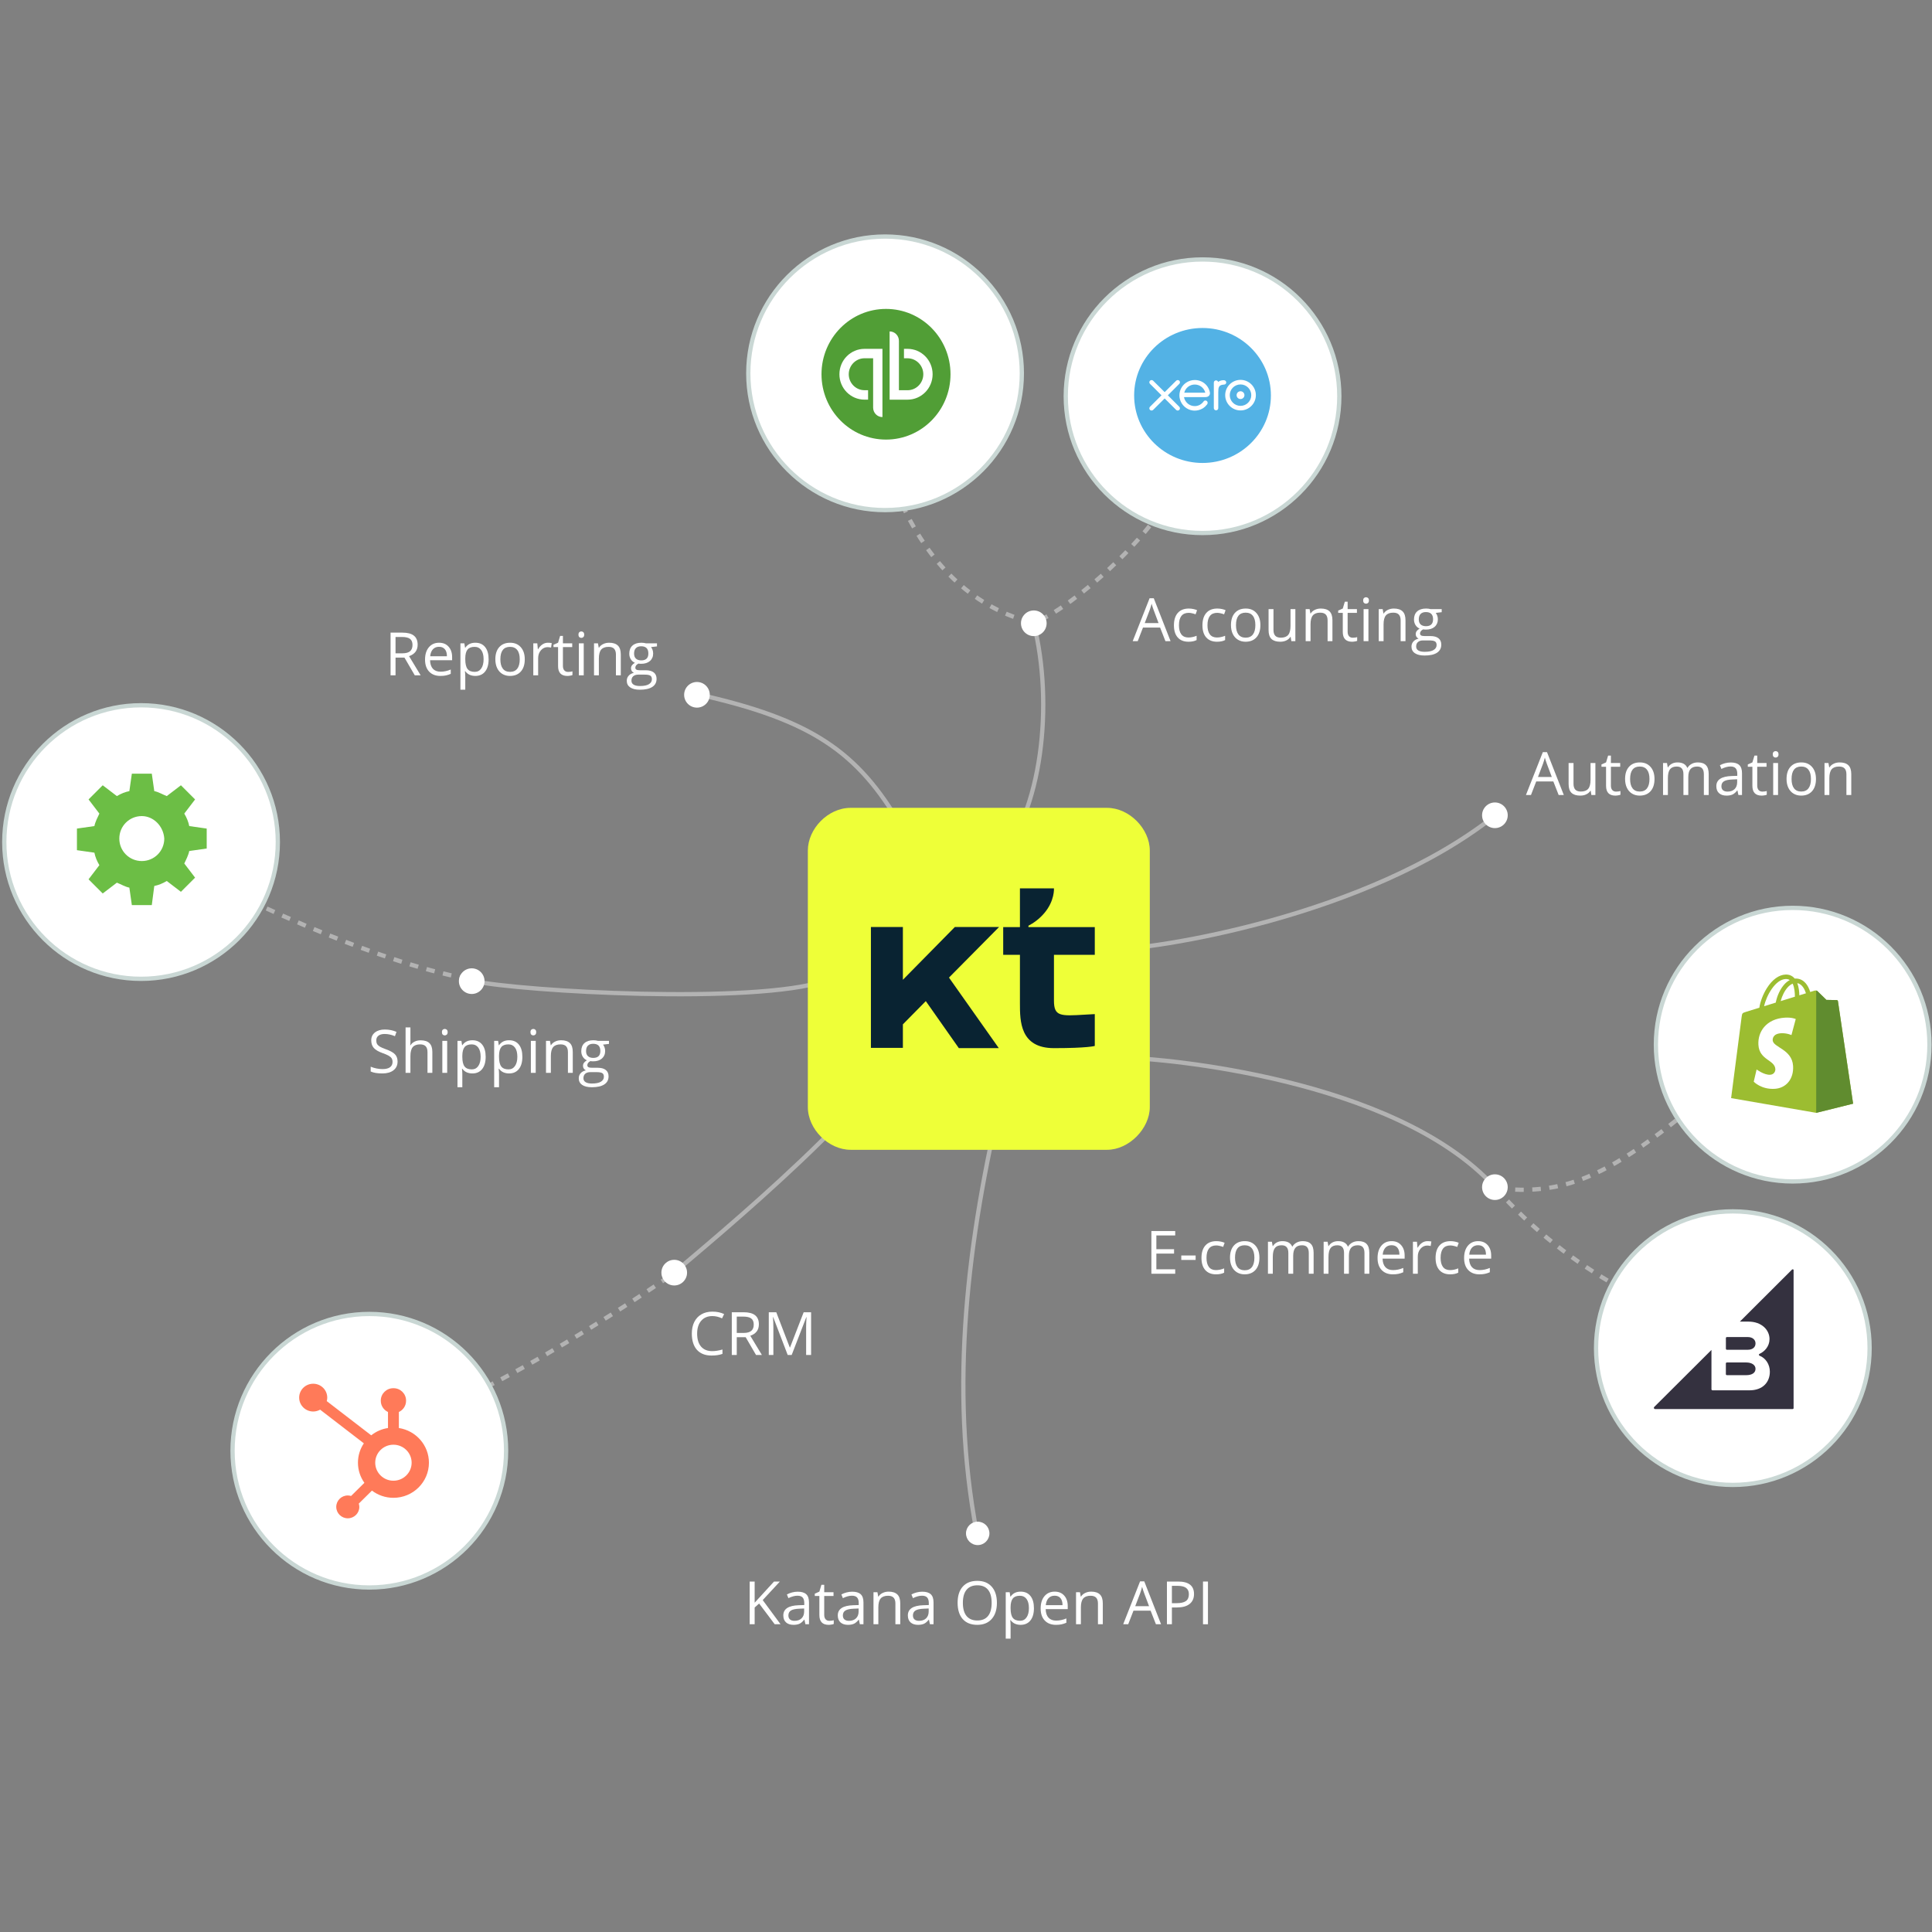 <?xml version="1.0" encoding="UTF-8"?> <svg xmlns="http://www.w3.org/2000/svg" width="1500" height="1500" viewBox="0 0 1500 1500" fill="none"><rect x="0" y="0" width="1500" height="1500" fill="#808080" stroke="none"/><path opacity="0.4" d="M758.296 1189.71C736.726 1076.88 751.497 960.73 778.046 849.558" stroke="white" stroke-width="3.319"></path><path d="M759.091 1199.6C764.111 1199.6 768.182 1195.53 768.182 1190.51C768.182 1185.49 764.111 1181.42 759.091 1181.42C754.07 1181.42 750 1185.49 750 1190.51C750 1195.53 754.07 1199.6 759.091 1199.6Z" fill="white"></path><path opacity="0.4" d="M699.427 641.027C666.003 583.868 630.669 558.767 540.89 538.881" stroke="white" stroke-width="3.319"></path><path d="M541.114 549.404C546.613 549.404 551.07 544.946 551.07 539.447C551.07 533.947 546.613 529.49 541.114 529.49C535.616 529.49 531.159 533.947 531.159 539.447C531.159 544.946 535.616 549.404 541.114 549.404Z" fill="white"></path><path opacity="0.4" d="M366.704 761.615C406.527 769.912 585.73 779.867 640.487 761.615" stroke="white" stroke-width="3.319"></path><path opacity="0.4" d="M363.385 759.956C290.376 746.681 182.522 696.903 107.854 655.42" stroke="white" stroke-width="3.319" stroke-dasharray="6.64 6.64"></path><path d="M366.247 771.721C371.745 771.721 376.203 767.263 376.203 761.764C376.203 756.265 371.745 751.807 366.247 751.807C360.749 751.807 356.291 756.265 356.291 761.764C356.291 767.263 360.749 771.721 366.247 771.721Z" fill="white"></path><path d="M109.513 759.956C168.163 759.956 215.708 712.411 215.708 653.761C215.708 595.111 168.163 547.566 109.513 547.566C50.864 547.566 3.319 595.111 3.319 653.761C3.319 712.411 50.864 759.956 109.513 759.956Z" fill="white" stroke="#C9D7D4" stroke-width="3.319"></path><path d="M117.854 702.717H102.368L100.438 689.162C97.207 688.532 93.975 686.562 90.745 685.301L79.751 693.694L68.758 682.7L77.151 671.707C75.22 668.476 73.92 665.245 73.289 662.014L59.735 660.083V643.298L73.289 641.367C73.92 638.136 75.89 634.274 77.151 631.674L68.758 620.68L79.751 609.687L90.745 618.08C93.975 616.149 97.207 614.849 100.438 614.218L102.368 600.664H117.854L119.784 614.218C123.015 614.849 126.246 616.819 129.477 618.08L140.471 609.687L151.464 620.68L143.071 631.674C145.002 634.905 146.302 638.136 146.933 641.367L160.487 643.298V658.783L146.933 660.714C146.302 663.945 144.332 667.806 143.071 670.407L151.464 681.4L140.471 692.393L129.477 684.001C126.246 685.931 123.015 687.232 119.784 687.862L117.854 702.717ZM110.091 633.605C100.398 633.605 92.636 641.367 92.636 651.06C92.636 660.753 100.398 668.515 110.091 668.515C119.784 668.515 127.547 660.753 127.547 651.06C126.916 641.367 119.154 633.605 110.091 633.605Z" fill="#6CBE45"></path><path opacity="0.4" d="M706.221 795.141C699.405 842.885 548.205 966.811 524.336 987.279" stroke="white" stroke-width="3.319"></path><path opacity="0.4" d="M303.65 1106.75C379.978 1088.5 522.677 988.94 522.677 988.94" stroke="white" stroke-width="3.319" stroke-dasharray="6.64 6.64"></path><path d="M523.471 998.033C528.97 998.033 533.427 993.575 533.427 988.076C533.427 982.577 528.97 978.119 523.471 978.119C517.973 978.119 513.516 982.577 513.516 988.076C513.516 993.575 517.973 998.033 523.471 998.033Z" fill="white"></path><path d="M286.74 1232.53C345.39 1232.53 392.935 1184.99 392.935 1126.34C392.935 1067.69 345.39 1020.15 286.74 1020.15C228.09 1020.15 180.545 1067.69 180.545 1126.34C180.545 1184.99 228.09 1232.53 286.74 1232.53Z" fill="white" stroke="#C9D7D4" stroke-width="3.319"></path><path fill-rule="evenodd" clip-rule="evenodd" d="M305.457 1149.62C297.66 1149.62 291.323 1143.36 291.323 1135.65C291.323 1127.92 297.642 1121.67 305.457 1121.67C313.255 1121.67 319.592 1127.94 319.592 1135.65C319.574 1143.36 313.255 1149.62 305.457 1149.62ZM309.682 1108.71V1096.27C312.956 1094.74 315.262 1091.45 315.262 1087.64V1087.36C315.262 1082.1 310.914 1077.8 305.598 1077.8H305.316C300.001 1077.8 295.653 1082.12 295.653 1087.36V1087.64C295.653 1091.46 297.959 1094.74 301.233 1096.27V1108.71C296.34 1109.45 291.886 1111.46 288.207 1114.38L253.69 1087.82C253.919 1086.96 254.078 1086.06 254.078 1085.13C254.078 1079.18 249.202 1074.33 243.182 1074.32C237.162 1074.32 232.269 1079.14 232.269 1085.09C232.269 1091.04 237.127 1095.88 243.164 1095.9C245.118 1095.9 246.949 1095.35 248.533 1094.46L282.487 1120.6C279.6 1124.91 277.91 1130.07 277.91 1135.63C277.91 1141.46 279.776 1146.84 282.909 1151.26L272.577 1161.47C271.767 1161.23 270.922 1161.07 270.025 1161.07C265.079 1161.07 261.065 1165.03 261.065 1169.94C261.065 1174.83 265.079 1178.81 270.025 1178.81C274.971 1178.81 278.984 1174.85 278.984 1169.94C278.984 1169.06 278.808 1168.21 278.562 1167.4L288.771 1157.3C293.4 1160.8 299.173 1162.9 305.457 1162.9C320.683 1162.9 333.022 1150.68 333.022 1135.61C333.004 1122.01 322.883 1110.74 309.682 1108.71Z" fill="#FF7A59"></path><path opacity="0.4" d="M1163.16 922.566C1227.09 930.039 1264.38 902.655 1353.98 826.327" stroke="white" stroke-width="3.319" stroke-dasharray="6.64 6.64"></path><path opacity="0.4" d="M1161.5 922.566C1216.26 985.62 1299.23 1028.76 1347.35 1028.76" stroke="white" stroke-width="3.319" stroke-dasharray="6.64 6.64"></path><path opacity="0.4" d="M1159.85 920.907C1081.86 836.283 899.802 821.918 876.103 821.349" stroke="white" stroke-width="3.319"></path><path d="M1160.64 931.66C1166.13 931.66 1170.59 927.202 1170.59 921.703C1170.59 916.204 1166.13 911.746 1160.64 911.746C1155.14 911.746 1150.68 916.204 1150.68 921.703C1150.68 927.202 1155.14 931.66 1160.64 931.66Z" fill="white"></path><path d="M1345.37 1152.89C1404.02 1152.89 1451.56 1105.34 1451.56 1046.69C1451.56 988.044 1404.02 940.499 1345.37 940.499C1286.72 940.499 1239.17 988.044 1239.17 1046.69C1239.17 1105.34 1286.72 1152.89 1345.37 1152.89Z" fill="white" stroke="#C9D7D4" stroke-width="3.319"></path><path d="M1340.77 1047.95L1356.98 1047.95C1360.65 1047.95 1362.98 1046.06 1362.98 1043.02C1362.98 1040.15 1360.65 1038.09 1356.98 1038.09L1340.77 1038.09C1340.34 1038.09 1339.98 1038.43 1339.98 1038.78V1047.26C1340.04 1047.66 1340.34 1047.95 1340.77 1047.95Z" fill="#34313F"></path><path d="M1340.84 1067.68H1355.69C1360.25 1067.68 1362.98 1065.89 1362.98 1062.74C1362.98 1060.01 1360.39 1057.81 1355.69 1057.81H1340.84C1340.37 1057.81 1339.96 1058.13 1339.96 1058.44V1066.99C1340.03 1067.41 1340.37 1067.68 1340.84 1067.68Z" fill="#34313F"></path><path d="M1391.3 985.717L1350.83 1026.09H1357.44C1367.76 1026.09 1373.85 1032.58 1373.85 1039.65C1373.85 1045.24 1370.09 1049.33 1366.07 1051.14C1365.42 1051.4 1365.42 1052.31 1366.14 1052.57C1370.81 1054.39 1374.11 1059.26 1374.11 1064.97C1374.11 1073.02 1368.73 1079.44 1358.29 1079.44H1329.61C1329.16 1079.44 1328.77 1079.05 1328.77 1078.66V1048.09L1284.34 1092.36C1283.75 1092.94 1284.14 1093.98 1284.99 1093.98H1391.82C1392.21 1093.98 1392.54 1093.66 1392.54 1093.27V986.301C1392.73 985.587 1391.82 985.198 1391.3 985.717Z" fill="#34313F"></path><path d="M1391.83 917.269C1450.48 917.269 1498.02 869.724 1498.02 811.075C1498.02 752.425 1450.48 704.88 1391.83 704.88C1333.18 704.88 1285.63 752.425 1285.63 811.075C1285.63 869.724 1333.18 917.269 1391.83 917.269Z" fill="white" stroke="#C9D7D4" stroke-width="3.319"></path><path d="M1386.45 760.113C1387.67 760.093 1388.7 760.346 1389.57 760.927C1388.18 761.664 1386.8 762.711 1385.54 764.069C1382.24 767.617 1379.7 773.124 1378.69 778.418C1375.55 779.388 1372.47 780.357 1369.64 781.23C1371.42 772.892 1378.42 760.345 1386.45 760.113ZM1393.55 773.842C1390.08 774.908 1386.29 776.091 1382.51 777.255C1383.58 773.163 1385.6 769.11 1388.08 766.434C1389.01 765.445 1390.29 764.34 1391.82 763.7C1393.26 766.725 1393.57 770.972 1393.55 773.842ZM1402.14 771.185C1400.62 771.651 1398.88 772.194 1397 772.775C1396.96 770.138 1396.65 766.473 1395.41 763.312C1399.36 764.049 1401.3 768.529 1402.14 771.185ZM1426.99 777.332C1426.92 776.789 1426.45 776.498 1426.06 776.46C1425.67 776.421 1418.03 776.305 1418.03 776.305C1418.03 776.305 1411.64 770.099 1411.02 769.459C1410.38 768.819 1409.15 769.013 1408.67 769.169C1408.67 769.169 1407.47 769.537 1405.45 770.157C1405.12 769.072 1404.62 767.734 1403.92 766.376C1401.65 762.033 1398.32 759.744 1394.28 759.725C1394.28 759.725 1394.28 759.725 1394.26 759.725C1393.99 759.725 1393.7 759.744 1393.43 759.783C1393.31 759.647 1393.2 759.492 1393.06 759.357C1391.32 757.476 1389.05 756.564 1386.37 756.642C1381.18 756.797 1376 760.539 1371.79 767.21C1368.83 771.903 1366.6 777.798 1365.96 782.374C1359.98 784.216 1355.81 785.515 1355.72 785.554C1352.71 786.504 1352.62 786.601 1352.21 789.432C1351.92 791.585 1344.03 852.57 1344.03 852.57L1410.12 864.011L1438.76 856.895C1438.74 856.895 1427.07 777.875 1426.99 777.332Z" fill="#9CBD31"></path><path d="M1426.04 776.461C1425.65 776.422 1418.01 776.306 1418.01 776.306C1418.01 776.306 1411.61 770.101 1410.99 769.461C1410.76 769.228 1410.43 769.112 1410.1 769.053V864.012L1438.74 856.896C1438.74 856.896 1427.05 777.857 1426.97 777.314C1426.89 776.771 1426.45 776.48 1426.04 776.461Z" fill="#608C2F"></path><path d="M1394.21 791.178L1390.88 803.627C1390.88 803.627 1387.18 801.94 1382.77 802.212C1376.32 802.619 1376.26 806.691 1376.32 807.719C1376.67 813.284 1391.31 814.506 1392.14 827.537C1392.78 837.795 1386.69 844.814 1377.93 845.357C1367.4 846.017 1361.6 839.811 1361.6 839.811L1363.83 830.329C1363.83 830.329 1369.67 834.731 1374.34 834.44C1377.38 834.246 1378.49 831.764 1378.37 830.019C1377.91 822.766 1365.98 823.193 1365.23 811.248C1364.59 801.203 1371.18 791.023 1385.74 790.112C1391.34 789.762 1394.21 791.178 1394.21 791.178Z" fill="white"></path><path opacity="0.4" d="M857.303 737.553C897.677 737.553 1061.95 711.004 1159.85 633.85" stroke="white" stroke-width="3.319"></path><path d="M1160.64 642.943C1166.14 642.943 1170.6 638.485 1170.6 632.986C1170.6 627.487 1166.14 623.029 1160.64 623.029C1155.14 623.029 1150.68 627.487 1150.68 632.986C1150.68 638.485 1155.14 642.943 1160.64 642.943Z" fill="white"></path><path opacity="0.4" d="M773.227 670.545C809.545 630.573 818.031 545.907 802.679 484.427" stroke="white" stroke-width="3.319"></path><path opacity="0.4" d="M799.779 482.854C703.503 458.261 677.114 334.791 685.291 320.243M807.152 480.898C817.38 480.898 930.863 399.889 930.863 320.243" stroke="white" stroke-width="3.319" stroke-dasharray="6.64 6.64"></path><path d="M802.641 493.869C808.139 493.869 812.597 489.411 812.597 483.912C812.597 478.413 808.139 473.955 802.641 473.955C797.142 473.955 792.685 478.413 792.685 483.912C792.685 489.411 797.142 493.869 802.641 493.869Z" fill="white"></path><path d="M933.643 413.828C992.293 413.828 1039.84 366.283 1039.84 307.633C1039.84 248.984 992.293 201.439 933.643 201.439C874.994 201.439 827.449 248.984 827.449 307.633C827.449 366.283 874.994 413.828 933.643 413.828Z" fill="white" stroke="#C9D7D4" stroke-width="3.319"></path><path d="M933.635 254.65C904.299 254.65 880.547 278.113 880.547 307.045C880.547 335.977 904.318 359.44 933.635 359.44C962.951 359.44 986.723 335.977 986.723 307.045C986.742 278.113 962.951 254.65 933.635 254.65Z" fill="#53B2E5"></path><path d="M919.458 304.871C920.408 301.148 923.762 298.549 927.621 298.549C931.499 298.549 934.834 301.148 935.803 304.871H919.458ZM938.77 307.12C939.313 306.441 939.526 305.569 939.351 304.638C938.634 301.283 936.811 298.588 934.058 296.862C932.177 295.66 929.967 295.039 927.679 295.039C925.158 295.039 922.754 295.796 920.738 297.231C917.577 299.461 915.696 303.106 915.696 306.984C915.696 307.954 915.813 308.923 916.065 309.854C917.267 314.566 921.339 318.154 926.205 318.735C926.671 318.794 927.136 318.813 927.601 318.813C928.571 318.813 929.521 318.677 930.49 318.445C931.751 318.134 932.953 317.63 934.077 316.932C935.124 316.253 936.094 315.342 937.121 314.062L937.18 313.985C937.529 313.558 937.684 313.015 937.606 312.491C937.548 312.026 937.315 311.619 936.966 311.347C936.637 311.095 936.23 310.94 935.842 310.94C935.473 310.94 934.911 311.076 934.407 311.735L934.368 311.793C934.213 312.007 934.039 312.239 933.845 312.472C933.166 313.228 932.39 313.849 931.537 314.314C930.316 314.954 928.997 315.303 927.621 315.303C923.297 315.264 920.66 312.395 919.633 309.738C919.477 309.253 919.342 308.827 919.283 308.419C919.283 308.381 919.283 308.342 919.283 308.303H935.997C937.199 308.284 938.188 307.876 938.77 307.12Z" fill="white"></path><path d="M963.137 303.766C961.45 303.766 960.093 305.123 960.093 306.791C960.093 308.459 961.45 309.816 963.137 309.816C964.824 309.816 966.181 308.459 966.181 306.791C966.181 305.123 964.804 303.766 963.137 303.766Z" fill="white"></path><path d="M952.049 296.94C952.049 295.99 951.274 295.214 950.323 295.214L949.839 295.195C948.346 295.195 946.95 295.641 945.767 296.513C945.534 295.815 944.875 295.33 944.138 295.33C943.169 295.33 942.432 296.087 942.413 297.037V316.874C942.432 317.824 943.188 318.58 944.138 318.58C945.088 318.58 945.864 317.805 945.864 316.874V304.677C945.864 300.721 946.213 299.073 949.645 298.646C949.936 298.607 950.246 298.607 950.304 298.607C951.312 298.569 952.049 297.871 952.049 296.94Z" fill="white"></path><path d="M906.707 306.91L915.626 298.009C915.955 297.699 916.13 297.253 916.13 296.807C916.13 295.857 915.354 295.081 914.385 295.081C913.919 295.081 913.493 295.255 913.163 295.585L904.244 304.447L895.286 295.566C894.957 295.255 894.53 295.081 894.065 295.081C893.115 295.081 892.339 295.857 892.339 296.807C892.339 297.272 892.514 297.699 892.863 298.028L901.782 306.91L892.863 315.791C892.514 316.12 892.339 316.547 892.339 317.032C892.339 317.982 893.115 318.738 894.065 318.738C894.511 318.738 894.937 318.564 895.286 318.254L904.225 309.353L913.124 318.215C913.473 318.564 913.919 318.758 914.365 318.758C915.315 318.758 916.11 317.982 916.11 317.032C916.11 316.566 915.936 316.14 915.606 315.83L906.707 306.91Z" fill="white"></path><path d="M963.143 315.112C958.528 315.112 954.786 311.389 954.786 306.793C954.786 302.198 958.528 298.474 963.143 298.474C967.738 298.474 971.48 302.217 971.48 306.793C971.48 311.37 967.738 315.112 963.143 315.112ZM963.143 294.926C956.57 294.926 951.238 300.258 951.238 306.793C951.238 313.328 956.589 318.661 963.143 318.661C969.716 318.661 975.048 313.348 975.048 306.793C975.048 300.239 969.716 294.926 963.143 294.926Z" fill="white"></path><path d="M687.161 396.031C745.81 396.031 793.355 348.486 793.355 289.837C793.355 231.187 745.81 183.642 687.161 183.642C628.511 183.642 580.966 231.187 580.966 289.837C580.966 348.486 628.511 396.031 687.161 396.031Z" fill="white" stroke="#C9D7D4" stroke-width="3.319"></path><path d="M687.891 341.293C715.56 341.293 737.974 318.586 737.974 290.566C737.974 262.545 715.56 239.838 687.891 239.838C660.223 239.838 637.809 262.545 637.809 290.566C637.809 318.586 660.223 341.293 687.891 341.293Z" fill="#519E36"></path><path fill-rule="evenodd" clip-rule="evenodd" d="M651.72 290.566C651.72 301.464 660.445 310.287 671.206 310.287H673.979V302.957H671.206C664.459 302.957 658.972 297.392 658.972 290.566C658.972 283.74 664.459 278.156 671.206 278.156H677.896V316.492C677.896 320.545 681.134 323.822 685.128 323.822V270.845H671.206C660.445 270.845 651.72 279.668 651.72 290.566ZM704.614 270.845H701.841V278.175H704.614C711.361 278.175 716.849 283.74 716.849 290.566C716.849 297.411 711.361 302.977 704.614 302.977H697.925V264.64C697.925 260.587 694.687 257.31 690.693 257.31V310.306H704.614C715.356 310.306 724.081 301.464 724.081 290.566C724.081 279.668 715.356 270.845 704.614 270.845Z" fill="white"></path><g clip-path="url(#clip0_942_1059)"><path d="M660.398 627.212C677.91 627.212 842.146 627.212 859.513 627.212C876.88 627.212 892.7 643.566 892.7 660.398C892.7 677.23 892.7 842.9 892.7 859.513C892.7 876.126 876.604 892.701 859.513 892.701C793.157 892.701 677.416 892.701 660.398 892.701C643.38 892.701 627.212 876.759 627.212 859.513C627.212 842.268 627.212 726.625 627.212 660.398C627.212 643.417 642.886 627.212 660.398 627.212Z" fill="#EEFF38"></path><path d="M798.476 718.723V719.789H849.993V741.313H818.29V776.902C818.29 789.199 823.32 788.901 842.158 787.785C844.543 787.643 847.148 787.489 849.993 787.346V812.065C849.993 812.065 844.709 813.771 818.29 813.771C791.871 813.771 791.871 792.672 791.871 779.034V741.313H778.882V719.789H791.871V689.74H818.29C818.29 689.74 818.951 699.33 810.804 708.92C806.842 713.609 802.219 716.805 798.476 718.723Z" fill="#092332"></path><path d="M741.336 719.726H775.674L736.785 759L775.467 813.771H744.439L718.789 777.257L700.999 795.301V813.559H676.177V719.726H700.999V760.698L741.336 719.726Z" fill="#092332"></path></g><path d="M904.833 497.788L900.704 487.239H887.41L883.327 497.788H879.425L892.537 464.485H895.781L908.825 497.788H904.833ZM899.502 483.768L895.645 473.491C895.146 472.191 894.632 470.595 894.102 468.705C893.77 470.157 893.293 471.752 892.673 473.491L888.771 483.768H899.502Z" fill="white"></path><path d="M922.754 498.241C919.155 498.241 916.365 497.137 914.383 494.929C912.417 492.706 911.434 489.568 911.434 485.515C911.434 481.356 912.432 478.142 914.429 475.873C916.44 473.605 919.299 472.471 923.004 472.471C924.199 472.471 925.393 472.599 926.588 472.856C927.783 473.113 928.721 473.416 929.401 473.764L928.244 476.962C927.412 476.63 926.505 476.357 925.522 476.146C924.539 475.919 923.669 475.805 922.913 475.805C917.862 475.805 915.336 479.027 915.336 485.469C915.336 488.524 915.949 490.869 917.174 492.502C918.414 494.135 920.244 494.952 922.664 494.952C924.736 494.952 926.86 494.506 929.038 493.614V496.948C927.375 497.81 925.28 498.241 922.754 498.241Z" fill="white"></path><path d="M944.896 498.241C941.296 498.241 938.506 497.137 936.525 494.929C934.558 492.706 933.575 489.568 933.575 485.515C933.575 481.356 934.574 478.142 936.57 475.873C938.581 473.605 941.44 472.471 945.145 472.471C946.34 472.471 947.535 472.599 948.729 472.856C949.924 473.113 950.862 473.416 951.542 473.764L950.385 476.962C949.554 476.63 948.646 476.357 947.663 476.146C946.68 475.919 945.811 475.805 945.054 475.805C940.003 475.805 937.477 479.027 937.477 485.469C937.477 488.524 938.09 490.869 939.315 492.502C940.555 494.135 942.385 494.952 944.805 494.952C946.877 494.952 949.002 494.506 951.179 493.614V496.948C949.516 497.81 947.421 498.241 944.896 498.241Z" fill="white"></path><path d="M978.561 485.333C978.561 489.386 977.54 492.555 975.498 494.839C973.457 497.107 970.636 498.241 967.037 498.241C964.814 498.241 962.84 497.72 961.116 496.676C959.392 495.633 958.061 494.135 957.123 492.184C956.185 490.233 955.717 487.95 955.717 485.333C955.717 481.28 956.73 478.127 958.756 475.873C960.783 473.605 963.596 472.471 967.196 472.471C970.674 472.471 973.434 473.627 975.476 475.941C977.533 478.255 978.561 481.386 978.561 485.333ZM959.619 485.333C959.619 488.509 960.254 490.929 961.524 492.593C962.795 494.256 964.662 495.088 967.127 495.088C969.593 495.088 971.46 494.264 972.731 492.615C974.016 490.952 974.659 488.524 974.659 485.333C974.659 482.172 974.016 479.775 972.731 478.142C971.46 476.493 969.578 475.669 967.082 475.669C964.617 475.669 962.757 476.478 961.501 478.097C960.246 479.715 959.619 482.127 959.619 485.333Z" fill="white"></path><path d="M988.724 472.924V489.054C988.724 491.08 989.185 492.593 990.108 493.591C991.031 494.589 992.475 495.088 994.441 495.088C997.042 495.088 998.94 494.377 1000.14 492.956C1001.34 491.534 1001.95 489.213 1001.95 485.991V472.924H1005.72V497.788H1002.61L1002.06 494.453H1001.86C1001.09 495.678 1000.01 496.616 998.638 497.266C997.277 497.916 995.719 498.241 993.965 498.241C990.94 498.241 988.671 497.523 987.159 496.086C985.662 494.649 984.913 492.351 984.913 489.19V472.924H988.724Z" fill="white"></path><path d="M1030.74 497.788V481.704C1030.74 479.677 1030.28 478.165 1029.35 477.166C1028.43 476.168 1026.99 475.669 1025.02 475.669C1022.42 475.669 1020.51 476.372 1019.3 477.779C1018.09 479.185 1017.49 481.507 1017.49 484.743V497.788H1013.72V472.924H1016.79L1017.4 476.327H1017.58C1018.35 475.102 1019.43 474.157 1020.82 473.491C1022.22 472.811 1023.77 472.471 1025.47 472.471C1028.47 472.471 1030.72 473.196 1032.24 474.648C1033.75 476.085 1034.5 478.391 1034.5 481.567V497.788H1030.74Z" fill="white"></path><path d="M1050.29 495.133C1050.96 495.133 1051.6 495.088 1052.22 494.997C1052.84 494.891 1053.33 494.786 1053.7 494.68V497.561C1053.29 497.757 1052.68 497.916 1051.88 498.037C1051.09 498.173 1050.38 498.241 1049.75 498.241C1044.94 498.241 1042.53 495.708 1042.53 490.642V475.851H1038.97V474.036L1042.53 472.471L1044.12 467.162H1046.3V472.924H1053.51V475.851H1046.3V490.483C1046.3 491.98 1046.66 493.13 1047.37 493.931C1048.08 494.733 1049.05 495.133 1050.29 495.133Z" fill="white"></path><path d="M1062.45 497.788H1058.69V472.924H1062.45V497.788ZM1058.37 466.187C1058.37 465.325 1058.58 464.697 1059 464.304C1059.43 463.895 1059.96 463.691 1060.59 463.691C1061.2 463.691 1061.72 463.895 1062.16 464.304C1062.6 464.712 1062.82 465.34 1062.82 466.187C1062.82 467.034 1062.6 467.669 1062.16 468.092C1061.72 468.501 1061.2 468.705 1060.59 468.705C1059.96 468.705 1059.43 468.501 1059 468.092C1058.58 467.669 1058.37 467.034 1058.37 466.187Z" fill="white"></path><path d="M1087.45 497.788V481.704C1087.45 479.677 1086.99 478.165 1086.07 477.166C1085.15 476.168 1083.7 475.669 1081.74 475.669C1079.13 475.669 1077.23 476.372 1076.02 477.779C1074.81 479.185 1074.2 481.507 1074.2 484.743V497.788H1070.44V472.924H1073.5L1074.11 476.327H1074.29C1075.07 475.102 1076.15 474.157 1077.54 473.491C1078.93 472.811 1080.48 472.471 1082.19 472.471C1085.18 472.471 1087.44 473.196 1088.95 474.648C1090.46 476.085 1091.22 478.391 1091.22 481.567V497.788H1087.45Z" fill="white"></path><path d="M1119.33 472.924V475.306L1114.72 475.851C1115.14 476.38 1115.52 477.076 1115.85 477.938C1116.19 478.785 1116.35 479.745 1116.35 480.819C1116.35 483.254 1115.52 485.197 1113.86 486.649C1112.19 488.101 1109.91 488.827 1107.01 488.827C1106.27 488.827 1105.57 488.766 1104.92 488.645C1103.32 489.492 1102.52 490.559 1102.52 491.844C1102.52 492.525 1102.8 493.031 1103.35 493.364C1103.91 493.682 1104.87 493.84 1106.24 493.84H1110.64C1113.33 493.84 1115.39 494.408 1116.83 495.542C1118.28 496.676 1119.01 498.325 1119.01 500.487C1119.01 503.24 1117.9 505.334 1115.7 506.771C1113.49 508.223 1110.27 508.949 1106.03 508.949C1102.78 508.949 1100.27 508.344 1098.5 507.134C1096.75 505.924 1095.87 504.215 1095.87 502.007C1095.87 500.495 1096.35 499.187 1097.32 498.083C1098.29 496.979 1099.65 496.23 1101.4 495.837C1100.77 495.549 1100.23 495.103 1099.79 494.498C1099.37 493.893 1099.16 493.19 1099.16 492.388C1099.16 491.481 1099.4 490.687 1099.88 490.006C1100.37 489.326 1101.13 488.668 1102.18 488.033C1100.89 487.504 1099.84 486.604 1099.02 485.333C1098.22 484.063 1097.82 482.611 1097.82 480.978C1097.82 478.255 1098.64 476.161 1100.27 474.694C1101.9 473.212 1104.22 472.471 1107.21 472.471C1108.51 472.471 1109.68 472.622 1110.73 472.924H1119.33ZM1099.5 501.962C1099.5 503.308 1100.07 504.329 1101.2 505.024C1102.33 505.72 1103.96 506.068 1106.08 506.068C1109.24 506.068 1111.57 505.592 1113.09 504.639C1114.61 503.701 1115.38 502.423 1115.38 500.805C1115.38 499.459 1114.96 498.521 1114.13 497.992C1113.3 497.478 1111.73 497.221 1109.43 497.221H1104.92C1103.21 497.221 1101.88 497.629 1100.93 498.446C1099.97 499.262 1099.5 500.434 1099.5 501.962ZM1101.54 480.887C1101.54 482.626 1102.03 483.942 1103.01 484.834C1104 485.726 1105.37 486.173 1107.12 486.173C1110.8 486.173 1112.63 484.388 1112.63 480.819C1112.63 477.083 1110.77 475.215 1107.05 475.215C1105.28 475.215 1103.92 475.692 1102.97 476.645C1102.02 477.597 1101.54 479.012 1101.54 480.887Z" fill="white"></path><path d="M1210.14 617.257L1206.01 606.708H1192.72L1188.64 617.257H1184.73L1197.85 583.954H1201.09L1214.14 617.257H1210.14ZM1204.81 603.237L1200.95 592.96C1200.46 591.66 1199.94 590.064 1199.41 588.174C1199.08 589.626 1198.6 591.221 1197.98 592.96L1194.08 603.237H1204.81Z" fill="white"></path><path d="M1221.67 592.393V608.523C1221.67 610.549 1222.13 612.062 1223.05 613.06C1223.97 614.058 1225.42 614.557 1227.38 614.557C1229.98 614.557 1231.88 613.846 1233.08 612.425C1234.29 611.003 1234.89 608.681 1234.89 605.46V592.393H1238.66V617.257H1235.55L1235.01 613.922H1234.8C1234.03 615.147 1232.96 616.085 1231.58 616.735C1230.22 617.385 1228.66 617.71 1226.91 617.71C1223.88 617.71 1221.61 616.992 1220.1 615.555C1218.6 614.118 1217.86 611.82 1217.86 608.659V592.393H1221.67Z" fill="white"></path><path d="M1254.7 614.602C1255.36 614.602 1256.01 614.557 1256.63 614.466C1257.25 614.36 1257.74 614.255 1258.1 614.149V617.03C1257.69 617.226 1257.09 617.385 1256.28 617.506C1255.5 617.642 1254.79 617.71 1254.15 617.71C1249.34 617.71 1246.94 615.177 1246.94 610.111V595.32H1243.38V593.505L1246.94 591.939L1248.53 586.631H1250.7V592.393H1257.92V595.32H1250.7V609.952C1250.7 611.449 1251.06 612.599 1251.77 613.4C1252.48 614.202 1253.46 614.602 1254.7 614.602Z" fill="white"></path><path d="M1284.55 604.802C1284.55 608.855 1283.53 612.024 1281.49 614.308C1279.45 616.576 1276.63 617.71 1273.03 617.71C1270.8 617.71 1268.83 617.189 1267.11 616.145C1265.38 615.102 1264.05 613.604 1263.11 611.653C1262.18 609.702 1261.71 607.419 1261.71 604.802C1261.71 600.749 1262.72 597.596 1264.75 595.342C1266.77 593.074 1269.59 591.939 1273.19 591.939C1276.66 591.939 1279.42 593.096 1281.47 595.41C1283.52 597.724 1284.55 600.855 1284.55 604.802ZM1265.61 604.802C1265.61 607.978 1266.24 610.398 1267.51 612.062C1268.78 613.725 1270.65 614.557 1273.12 614.557C1275.58 614.557 1277.45 613.733 1278.72 612.084C1280.01 610.421 1280.65 607.993 1280.65 604.802C1280.65 601.641 1280.01 599.244 1278.72 597.611C1277.45 595.962 1275.57 595.138 1273.07 595.138C1270.61 595.138 1268.75 595.947 1267.49 597.566C1266.24 599.184 1265.61 601.596 1265.61 604.802Z" fill="white"></path><path d="M1322.87 617.257V601.082C1322.87 599.101 1322.44 597.618 1321.6 596.635C1320.75 595.637 1319.43 595.138 1317.65 595.138C1315.31 595.138 1313.57 595.811 1312.45 597.157C1311.34 598.503 1310.78 600.575 1310.78 603.373V617.257H1307.01V601.082C1307.01 599.101 1306.59 597.618 1305.74 596.635C1304.89 595.637 1303.57 595.138 1301.77 595.138C1299.41 595.138 1297.68 595.849 1296.57 597.271C1295.49 598.677 1294.94 600.991 1294.94 604.212V617.257H1291.18V592.393H1294.24L1294.85 595.796H1295.03C1295.74 594.586 1296.74 593.641 1298.03 592.96C1299.33 592.28 1300.78 591.939 1302.38 591.939C1306.27 591.939 1308.81 593.346 1310 596.159H1310.19C1310.93 594.858 1312 593.83 1313.41 593.074C1314.81 592.318 1316.42 591.939 1318.22 591.939C1321.03 591.939 1323.13 592.665 1324.52 594.117C1325.93 595.554 1326.63 597.86 1326.63 601.036V617.257H1322.87Z" fill="white"></path><path d="M1349.7 617.257L1348.96 613.718H1348.77C1347.53 615.275 1346.29 616.334 1345.05 616.894C1343.83 617.438 1342.29 617.71 1340.45 617.71C1337.98 617.71 1336.05 617.075 1334.64 615.805C1333.25 614.534 1332.55 612.727 1332.55 610.383C1332.55 605.362 1336.57 602.73 1344.6 602.488L1348.82 602.352V600.81C1348.82 598.859 1348.4 597.422 1347.55 596.499C1346.72 595.562 1345.38 595.093 1343.53 595.093C1341.46 595.093 1339.12 595.728 1336.5 596.998L1335.34 594.117C1336.57 593.452 1337.91 592.93 1339.36 592.552C1340.83 592.174 1342.29 591.985 1343.76 591.985C1346.73 591.985 1348.92 592.643 1350.34 593.959C1351.78 595.274 1352.49 597.384 1352.49 600.288V617.257H1349.7ZM1341.2 614.602C1343.54 614.602 1345.38 613.96 1346.71 612.674C1348.06 611.389 1348.73 609.589 1348.73 607.275V605.029L1344.96 605.188C1341.97 605.294 1339.81 605.763 1338.48 606.594C1337.16 607.411 1336.5 608.689 1336.5 610.428C1336.5 611.789 1336.91 612.825 1337.73 613.536C1338.56 614.247 1339.72 614.602 1341.2 614.602Z" fill="white"></path><path d="M1368.31 614.602C1368.97 614.602 1369.61 614.557 1370.23 614.466C1370.86 614.36 1371.35 614.255 1371.71 614.149V617.03C1371.3 617.226 1370.7 617.385 1369.89 617.506C1369.11 617.642 1368.4 617.71 1367.76 617.71C1362.95 617.71 1360.55 615.177 1360.55 610.111V595.32H1356.99V593.505L1360.55 591.939L1362.14 586.631H1364.31V592.393H1371.53V595.32H1364.31V609.952C1364.31 611.449 1364.67 612.599 1365.38 613.4C1366.09 614.202 1367.07 614.602 1368.31 614.602Z" fill="white"></path><path d="M1380.47 617.257H1376.7V592.393H1380.47V617.257ZM1376.38 585.656C1376.38 584.794 1376.59 584.166 1377.02 583.773C1377.44 583.364 1377.97 583.16 1378.61 583.16C1379.21 583.16 1379.73 583.364 1380.17 583.773C1380.61 584.181 1380.83 584.809 1380.83 585.656C1380.83 586.503 1380.61 587.138 1380.17 587.561C1379.73 587.97 1379.21 588.174 1378.61 588.174C1377.97 588.174 1377.44 587.97 1377.02 587.561C1376.59 587.138 1376.38 586.503 1376.38 585.656Z" fill="white"></path><path d="M1409.91 604.802C1409.91 608.855 1408.89 612.024 1406.85 614.308C1404.81 616.576 1401.99 617.71 1398.39 617.71C1396.16 617.71 1394.19 617.189 1392.47 616.145C1390.74 615.102 1389.41 613.604 1388.47 611.653C1387.54 609.702 1387.07 607.419 1387.07 604.802C1387.07 600.749 1388.08 597.596 1390.11 595.342C1392.13 593.074 1394.95 591.939 1398.55 591.939C1402.03 591.939 1404.79 593.096 1406.83 595.41C1408.88 597.724 1409.91 600.855 1409.91 604.802ZM1390.97 604.802C1390.97 607.978 1391.6 610.398 1392.88 612.062C1394.15 613.725 1396.01 614.557 1398.48 614.557C1400.94 614.557 1402.81 613.733 1404.08 612.084C1405.37 610.421 1406.01 607.993 1406.01 604.802C1406.01 601.641 1405.37 599.244 1404.08 597.611C1402.81 595.962 1400.93 595.138 1398.43 595.138C1395.97 595.138 1394.11 595.947 1392.85 597.566C1391.6 599.184 1390.97 601.596 1390.97 604.802Z" fill="white"></path><path d="M1433.55 617.257V601.173C1433.55 599.146 1433.09 597.634 1432.17 596.635C1431.24 595.637 1429.8 595.138 1427.83 595.138C1425.23 595.138 1423.33 595.841 1422.12 597.248C1420.91 598.654 1420.3 600.976 1420.3 604.212V617.257H1416.54V592.393H1419.6L1420.21 595.796H1420.39C1421.16 594.571 1422.25 593.626 1423.64 592.96C1425.03 592.28 1426.58 591.939 1428.29 591.939C1431.28 591.939 1433.54 592.665 1435.05 594.117C1436.56 595.554 1437.32 597.86 1437.32 601.036V617.257H1433.55Z" fill="white"></path><path d="M912.429 988.938H893.94V955.772H912.429V959.197H897.797V969.882H911.544V973.285H897.797V985.49H912.429V988.938Z" fill="white"></path><path d="M917.148 978.208V974.76H928.286V978.208H917.148Z" fill="white"></path><path d="M944.144 989.392C940.544 989.392 937.754 988.288 935.773 986.08C933.807 983.857 932.824 980.718 932.824 976.665C932.824 972.506 933.822 969.292 935.818 967.024C937.83 964.755 940.688 963.621 944.393 963.621C945.588 963.621 946.783 963.75 947.978 964.007C949.172 964.264 950.11 964.566 950.791 964.914L949.634 968.113C948.802 967.78 947.894 967.508 946.911 967.296C945.928 967.069 945.059 966.956 944.302 966.956C939.251 966.956 936.725 970.177 936.725 976.62C936.725 979.675 937.338 982.019 938.563 983.652C939.803 985.286 941.633 986.102 944.053 986.102C946.125 986.102 948.25 985.656 950.428 984.764V988.099C948.764 988.961 946.669 989.392 944.144 989.392Z" fill="white"></path><path d="M977.809 976.484C977.809 980.537 976.788 983.705 974.747 985.989C972.705 988.258 969.884 989.392 966.285 989.392C964.062 989.392 962.088 988.87 960.364 987.827C958.64 986.783 957.309 985.286 956.371 983.335C955.434 981.384 954.965 979.1 954.965 976.484C954.965 972.431 955.978 969.277 958.005 967.024C960.031 964.755 962.844 963.621 966.444 963.621C969.922 963.621 972.682 964.778 974.724 967.092C976.781 969.406 977.809 972.536 977.809 976.484ZM958.867 976.484C958.867 979.66 959.502 982.08 960.772 983.743C962.043 985.407 963.91 986.239 966.376 986.239C968.841 986.239 970.709 985.414 971.979 983.766C973.264 982.102 973.907 979.675 973.907 976.484C973.907 973.323 973.264 970.926 971.979 969.292C970.709 967.644 968.826 966.82 966.33 966.82C963.865 966.82 962.005 967.629 960.75 969.247C959.494 970.865 958.867 973.277 958.867 976.484Z" fill="white"></path><path d="M1016.13 988.938V972.763C1016.13 970.782 1015.7 969.3 1014.85 968.317C1014.01 967.319 1012.69 966.82 1010.91 966.82C1008.56 966.82 1006.83 967.493 1005.71 968.839C1004.59 970.185 1004.03 972.257 1004.03 975.055V988.938H1000.27V972.763C1000.27 970.782 999.844 969.3 998.998 968.317C998.151 967.319 996.827 966.82 995.028 966.82C992.668 966.82 990.937 967.53 989.833 968.952C988.744 970.359 988.199 972.673 988.199 975.894V988.938H984.433V964.075H987.496L988.108 967.478H988.29C989.001 966.268 989.999 965.322 991.284 964.642C992.585 963.961 994.037 963.621 995.64 963.621C999.527 963.621 1002.07 965.027 1003.26 967.84H1003.44C1004.18 966.54 1005.26 965.511 1006.67 964.755C1008.07 963.999 1009.67 963.621 1011.47 963.621C1014.29 963.621 1016.39 964.347 1017.78 965.799C1019.19 967.236 1019.89 969.542 1019.89 972.718V988.938H1016.13Z" fill="white"></path><path d="M1059.36 988.938V972.763C1059.36 970.782 1058.94 969.3 1058.09 968.317C1057.25 967.319 1055.93 966.82 1054.15 966.82C1051.8 966.82 1050.07 967.493 1048.95 968.839C1047.83 970.185 1047.27 972.257 1047.27 975.055V988.938H1043.51V972.763C1043.51 970.782 1043.08 969.3 1042.24 968.317C1041.39 967.319 1040.07 966.82 1038.27 966.82C1035.91 966.82 1034.18 967.53 1033.07 968.952C1031.98 970.359 1031.44 972.673 1031.44 975.894V988.938H1027.67V964.075H1030.73L1031.35 967.478H1031.53C1032.24 966.268 1033.24 965.322 1034.52 964.642C1035.82 963.961 1037.28 963.621 1038.88 963.621C1042.77 963.621 1045.31 965.027 1046.5 967.84H1046.68C1047.42 966.54 1048.5 965.511 1049.9 964.755C1051.31 963.999 1052.91 963.621 1054.71 963.621C1057.53 963.621 1059.63 964.347 1061.02 965.799C1062.43 967.236 1063.13 969.542 1063.13 972.718V988.938H1059.36Z" fill="white"></path><path d="M1081.41 989.392C1077.74 989.392 1074.84 988.273 1072.7 986.034C1070.59 983.796 1069.53 980.688 1069.53 976.711C1069.53 972.703 1070.51 969.519 1072.48 967.16C1074.46 964.801 1077.11 963.621 1080.44 963.621C1083.55 963.621 1086.02 964.649 1087.83 966.706C1089.65 968.748 1090.56 971.448 1090.56 974.805V977.187H1073.43C1073.5 980.106 1074.24 982.321 1075.63 983.834C1077.04 985.346 1079.01 986.102 1081.55 986.102C1084.23 986.102 1086.87 985.543 1089.49 984.424V987.781C1088.16 988.356 1086.9 988.764 1085.7 989.006C1084.52 989.263 1083.09 989.392 1081.41 989.392ZM1080.39 966.774C1078.4 966.774 1076.8 967.425 1075.61 968.725C1074.43 970.026 1073.73 971.826 1073.52 974.124H1086.52C1086.52 971.75 1085.99 969.935 1084.93 968.68C1083.87 967.409 1082.36 966.774 1080.39 966.774Z" fill="white"></path><path d="M1108.34 963.621C1109.45 963.621 1110.44 963.712 1111.31 963.893L1110.79 967.387C1109.76 967.16 1108.86 967.046 1108.07 967.046C1106.06 967.046 1104.33 967.863 1102.9 969.497C1101.48 971.13 1100.77 973.164 1100.77 975.599V988.938H1097V964.075H1100.11L1100.54 968.68H1100.72C1101.64 967.062 1102.75 965.814 1104.05 964.937C1105.36 964.06 1106.78 963.621 1108.34 963.621Z" fill="white"></path><path d="M1125.9 989.392C1122.3 989.392 1119.51 988.288 1117.53 986.08C1115.56 983.857 1114.58 980.718 1114.58 976.665C1114.58 972.506 1115.58 969.292 1117.58 967.024C1119.59 964.755 1122.45 963.621 1126.15 963.621C1127.35 963.621 1128.54 963.75 1129.73 964.007C1130.93 964.264 1131.87 964.566 1132.55 964.914L1131.39 968.113C1130.56 967.78 1129.65 967.508 1128.67 967.296C1127.69 967.069 1126.82 966.956 1126.06 966.956C1121.01 966.956 1118.48 970.177 1118.48 976.62C1118.48 979.675 1119.1 982.019 1120.32 983.652C1121.56 985.286 1123.39 986.102 1125.81 986.102C1127.88 986.102 1130.01 985.656 1132.18 984.764V988.099C1130.52 988.961 1128.43 989.392 1125.9 989.392Z" fill="white"></path><path d="M1148.61 989.392C1144.93 989.392 1142.03 988.273 1139.9 986.034C1137.78 983.796 1136.72 980.688 1136.72 976.711C1136.72 972.703 1137.71 969.519 1139.67 967.16C1141.65 964.801 1144.31 963.621 1147.63 963.621C1150.75 963.621 1153.21 964.649 1155.03 966.706C1156.84 968.748 1157.75 971.448 1157.75 974.805V977.187H1140.62C1140.7 980.106 1141.43 982.321 1142.82 983.834C1144.23 985.346 1146.2 986.102 1148.75 986.102C1151.42 986.102 1154.07 985.543 1156.69 984.424V987.781C1155.35 988.356 1154.09 988.764 1152.9 989.006C1151.72 989.263 1150.29 989.392 1148.61 989.392ZM1147.59 966.774C1145.59 966.774 1144 967.425 1142.8 968.725C1141.62 970.026 1140.93 971.826 1140.71 974.124H1153.71C1153.71 971.75 1153.18 969.935 1152.13 968.68C1151.07 967.409 1149.55 966.774 1147.59 966.774Z" fill="white"></path><path d="M606.011 1261.06H601.474L589.382 1244.98L585.912 1248.06V1261.06H582.055V1227.9H585.912V1244.34L600.952 1227.9H605.512L592.173 1242.3L606.011 1261.06Z" fill="white"></path><path d="M625.316 1261.06L624.568 1257.52H624.386C623.146 1259.08 621.906 1260.14 620.666 1260.7C619.441 1261.24 617.906 1261.52 616.061 1261.52C613.596 1261.52 611.66 1260.88 610.253 1259.61C608.862 1258.34 608.166 1256.53 608.166 1254.19C608.166 1249.17 612.182 1246.54 620.212 1246.29L624.432 1246.16V1244.61C624.432 1242.66 624.008 1241.23 623.161 1240.3C622.33 1239.37 620.991 1238.9 619.146 1238.9C617.074 1238.9 614.73 1239.53 612.113 1240.8L610.956 1237.92C612.182 1237.26 613.52 1236.74 614.972 1236.36C616.439 1235.98 617.906 1235.79 619.373 1235.79C622.337 1235.79 624.53 1236.45 625.952 1237.76C627.388 1239.08 628.107 1241.19 628.107 1244.09V1261.06H625.316ZM616.809 1258.41C619.154 1258.41 620.991 1257.76 622.322 1256.48C623.668 1255.19 624.341 1253.39 624.341 1251.08V1248.83L620.575 1248.99C617.581 1249.1 615.418 1249.57 614.087 1250.4C612.771 1251.22 612.113 1252.49 612.113 1254.23C612.113 1255.59 612.522 1256.63 613.338 1257.34C614.17 1258.05 615.327 1258.41 616.809 1258.41Z" fill="white"></path><path d="M643.919 1258.41C644.584 1258.41 645.227 1258.36 645.847 1258.27C646.467 1258.17 646.959 1258.06 647.322 1257.95V1260.84C646.913 1261.03 646.308 1261.19 645.507 1261.31C644.72 1261.45 644.009 1261.52 643.374 1261.52C638.565 1261.52 636.16 1258.98 636.16 1253.92V1239.12H632.599V1237.31L636.16 1235.74L637.748 1230.44H639.926V1236.2H647.14V1239.12H639.926V1253.76C639.926 1255.25 640.281 1256.4 640.992 1257.21C641.703 1258.01 642.679 1258.41 643.919 1258.41Z" fill="white"></path><path d="M667.603 1261.06L666.854 1257.52H666.672C665.432 1259.08 664.192 1260.14 662.952 1260.7C661.727 1261.24 660.192 1261.52 658.347 1261.52C655.882 1261.52 653.946 1260.88 652.539 1259.61C651.148 1258.34 650.452 1256.53 650.452 1254.19C650.452 1249.17 654.468 1246.54 662.498 1246.29L666.718 1246.16V1244.61C666.718 1242.66 666.294 1241.23 665.447 1240.3C664.616 1239.37 663.277 1238.9 661.432 1238.9C659.36 1238.9 657.016 1239.53 654.399 1240.8L653.243 1237.92C654.468 1237.26 655.806 1236.74 657.258 1236.36C658.725 1235.98 660.192 1235.79 661.659 1235.79C664.623 1235.79 666.816 1236.45 668.238 1237.76C669.674 1239.08 670.393 1241.19 670.393 1244.09V1261.06H667.603ZM659.095 1258.41C661.44 1258.41 663.277 1257.76 664.608 1256.48C665.954 1255.19 666.627 1253.39 666.627 1251.08V1248.83L662.861 1248.99C659.867 1249.1 657.704 1249.57 656.373 1250.4C655.057 1251.22 654.399 1252.49 654.399 1254.23C654.399 1255.59 654.808 1256.63 655.625 1257.34C656.456 1258.05 657.613 1258.41 659.095 1258.41Z" fill="white"></path><path d="M695.188 1261.06V1244.98C695.188 1242.95 694.727 1241.44 693.804 1240.44C692.882 1239.44 691.438 1238.94 689.471 1238.94C686.87 1238.94 684.965 1239.65 683.755 1241.05C682.545 1242.46 681.94 1244.78 681.94 1248.02V1261.06H678.174V1236.2H681.237L681.849 1239.6H682.031C682.802 1238.38 683.883 1237.43 685.275 1236.77C686.666 1236.09 688.216 1235.74 689.925 1235.74C692.92 1235.74 695.173 1236.47 696.686 1237.92C698.198 1239.36 698.954 1241.67 698.954 1244.84V1261.06H695.188Z" fill="white"></path><path d="M722.003 1261.06L721.254 1257.52H721.073C719.832 1259.08 718.592 1260.14 717.352 1260.7C716.127 1261.24 714.592 1261.52 712.747 1261.52C710.282 1261.52 708.346 1260.88 706.939 1259.61C705.548 1258.34 704.852 1256.53 704.852 1254.19C704.852 1249.17 708.868 1246.54 716.898 1246.29L721.118 1246.16V1244.61C721.118 1242.66 720.694 1241.23 719.848 1240.3C719.016 1239.37 717.677 1238.9 715.832 1238.9C713.76 1238.9 711.416 1239.53 708.8 1240.8L707.643 1237.92C708.868 1237.26 710.206 1236.74 711.658 1236.36C713.125 1235.98 714.592 1235.79 716.059 1235.79C719.023 1235.79 721.216 1236.45 722.638 1237.76C724.075 1239.08 724.793 1241.19 724.793 1244.09V1261.06H722.003ZM713.496 1258.41C715.84 1258.41 717.677 1257.76 719.008 1256.48C720.354 1255.19 721.027 1253.39 721.027 1251.08V1248.83L717.261 1248.99C714.267 1249.1 712.104 1249.57 710.773 1250.4C709.458 1251.22 708.8 1252.49 708.8 1254.23C708.8 1255.59 709.208 1256.63 710.025 1257.34C710.856 1258.05 712.013 1258.41 713.496 1258.41Z" fill="white"></path><path d="M773.998 1244.43C773.998 1249.74 772.652 1253.92 769.96 1256.96C767.283 1260 763.555 1261.52 758.776 1261.52C753.891 1261.52 750.118 1260.03 747.456 1257.05C744.809 1254.05 743.486 1249.83 743.486 1244.39C743.486 1238.99 744.817 1234.81 747.479 1231.84C750.14 1228.86 753.921 1227.37 758.821 1227.37C763.585 1227.37 767.306 1228.89 769.983 1231.91C772.66 1234.94 773.998 1239.11 773.998 1244.43ZM747.569 1244.43C747.569 1248.93 748.522 1252.34 750.428 1254.66C752.348 1256.98 755.131 1258.14 758.776 1258.14C762.451 1258.14 765.226 1256.98 767.102 1254.66C768.977 1252.35 769.915 1248.94 769.915 1244.43C769.915 1239.97 768.977 1236.59 767.102 1234.29C765.241 1231.98 762.481 1230.82 758.821 1230.82C755.146 1230.82 752.348 1231.99 750.428 1234.32C748.522 1236.63 747.569 1240 747.569 1244.43Z" fill="white"></path><path d="M792.419 1261.52C790.801 1261.52 789.319 1261.22 787.972 1260.63C786.642 1260.03 785.522 1259.1 784.615 1257.86H784.343C784.524 1259.32 784.615 1260.69 784.615 1261.99V1272.22H780.849V1236.2H783.912L784.434 1239.6H784.615C785.583 1238.24 786.71 1237.26 787.995 1236.65C789.281 1236.05 790.755 1235.74 792.419 1235.74C795.716 1235.74 798.257 1236.87 800.041 1239.12C801.841 1241.38 802.741 1244.54 802.741 1248.61C802.741 1252.69 801.826 1255.87 799.996 1258.14C798.181 1260.39 795.655 1261.52 792.419 1261.52ZM791.874 1238.94C789.334 1238.94 787.496 1239.65 786.362 1241.05C785.228 1242.46 784.645 1244.7 784.615 1247.77V1248.61C784.615 1252.1 785.197 1254.6 786.362 1256.12C787.526 1257.61 789.394 1258.36 791.965 1258.36C794.113 1258.36 795.791 1257.49 797.001 1255.75C798.226 1254.01 798.839 1251.62 798.839 1248.56C798.839 1245.46 798.226 1243.09 797.001 1241.44C795.791 1239.78 794.082 1238.94 791.874 1238.94Z" fill="white"></path><path d="M819.846 1261.52C816.171 1261.52 813.267 1260.4 811.135 1258.16C809.017 1255.92 807.959 1252.81 807.959 1248.83C807.959 1244.83 808.942 1241.64 810.908 1239.28C812.889 1236.92 815.543 1235.74 818.87 1235.74C821.986 1235.74 824.451 1236.77 826.266 1238.83C828.081 1240.87 828.988 1243.57 828.988 1246.93V1249.31H811.86C811.936 1252.23 812.67 1254.45 814.061 1255.96C815.467 1257.47 817.441 1258.23 819.982 1258.23C822.659 1258.23 825.305 1257.67 827.922 1256.55V1259.9C826.591 1260.48 825.328 1260.89 824.133 1261.13C822.954 1261.39 821.525 1261.52 819.846 1261.52ZM818.825 1238.9C816.829 1238.9 815.233 1239.55 814.038 1240.85C812.859 1242.15 812.163 1243.95 811.951 1246.25H824.95C824.95 1243.87 824.421 1242.06 823.362 1240.8C822.303 1239.53 820.791 1238.9 818.825 1238.9Z" fill="white"></path><path d="M852.445 1261.06V1244.98C852.445 1242.95 851.984 1241.44 851.061 1240.44C850.139 1239.44 848.694 1238.94 846.728 1238.94C844.127 1238.94 842.221 1239.65 841.012 1241.05C839.802 1242.46 839.197 1244.78 839.197 1248.02V1261.06H835.431V1236.2H838.493L839.106 1239.6H839.287C840.059 1238.38 841.14 1237.43 842.531 1236.77C843.923 1236.09 845.473 1235.74 847.182 1235.74C850.177 1235.74 852.43 1236.47 853.942 1237.92C855.455 1239.36 856.211 1241.67 856.211 1244.84V1261.06H852.445Z" fill="white"></path><path d="M897.453 1261.06L893.325 1250.51H880.031L875.947 1261.06H872.045L885.158 1227.76H888.402L901.446 1261.06H897.453ZM892.122 1247.04L888.266 1236.77C887.767 1235.46 887.252 1233.87 886.723 1231.98C886.39 1233.43 885.914 1235.03 885.294 1236.77L881.392 1247.04H892.122Z" fill="white"></path><path d="M927.035 1237.56C927.035 1240.92 925.886 1243.5 923.587 1245.32C921.304 1247.12 918.029 1248.02 913.764 1248.02H909.862V1261.06H906.006V1227.9H914.604C922.892 1227.9 927.035 1231.12 927.035 1237.56ZM909.862 1244.71H913.333C916.751 1244.71 919.224 1244.15 920.752 1243.05C922.279 1241.95 923.043 1240.18 923.043 1237.74C923.043 1235.55 922.324 1233.91 920.888 1232.84C919.451 1231.77 917.213 1231.23 914.173 1231.23H909.862V1244.71Z" fill="white"></path><path d="M934 1261.06V1227.9H937.856V1261.06H934Z" fill="white"></path><path d="M553.053 1021.8C549.408 1021.8 546.527 1023.01 544.41 1025.45C542.308 1027.87 541.257 1031.19 541.257 1035.41C541.257 1039.75 542.27 1043.11 544.296 1045.48C546.338 1047.84 549.242 1049.02 553.008 1049.02C555.322 1049.02 557.961 1048.6 560.925 1047.77V1051.15C558.626 1052.01 555.79 1052.44 552.418 1052.44C547.533 1052.44 543.76 1050.96 541.098 1048C538.451 1045.03 537.128 1040.82 537.128 1035.36C537.128 1031.94 537.763 1028.95 539.033 1026.38C540.319 1023.81 542.164 1021.83 544.569 1020.44C546.988 1019.04 549.832 1018.35 553.098 1018.35C556.577 1018.35 559.617 1018.98 562.218 1020.25L560.585 1023.57C558.074 1022.39 555.564 1021.8 553.053 1021.8Z" fill="white"></path><path d="M572.018 1038.2V1051.99H568.162V1018.82H577.259C581.327 1018.82 584.329 1019.6 586.265 1021.16C588.216 1022.72 589.191 1025.06 589.191 1028.19C589.191 1032.58 586.968 1035.54 582.522 1037.09L591.528 1051.99H586.968L578.937 1038.2H572.018ZM572.018 1034.89H577.304C580.026 1034.89 582.023 1034.35 583.293 1033.28C584.563 1032.19 585.199 1030.56 585.199 1028.4C585.199 1026.21 584.548 1024.62 583.248 1023.66C581.962 1022.69 579.89 1022.2 577.032 1022.2H572.018V1034.89Z" fill="white"></path><path d="M611.559 1051.99L600.307 1022.59H600.126C600.337 1024.92 600.443 1027.69 600.443 1030.89V1051.99H596.882V1018.82H602.689L613.193 1046.18H613.374L623.968 1018.82H629.73V1051.99H625.874V1030.62C625.874 1028.17 625.98 1025.51 626.192 1022.64H626.01L614.667 1051.99H611.559Z" fill="white"></path><path d="M308.674 824.14C308.674 827.059 307.615 829.335 305.498 830.968C303.38 832.602 300.507 833.418 296.877 833.418C292.945 833.418 289.92 832.912 287.803 831.898V828.178C289.164 828.753 290.646 829.206 292.249 829.539C293.852 829.872 295.44 830.038 297.013 830.038C299.584 830.038 301.52 829.554 302.821 828.586C304.121 827.603 304.772 826.242 304.772 824.503C304.772 823.353 304.537 822.416 304.069 821.69C303.615 820.949 302.843 820.268 301.755 819.648C300.681 819.028 299.04 818.325 296.832 817.538C293.747 816.434 291.538 815.126 290.208 813.614C288.892 812.101 288.234 810.128 288.234 807.693C288.234 805.137 289.194 803.103 291.115 801.59C293.036 800.078 295.577 799.322 298.737 799.322C302.034 799.322 305.067 799.927 307.834 801.137L306.632 804.494C303.895 803.345 301.233 802.77 298.647 802.77C296.605 802.77 295.009 803.209 293.86 804.086C292.711 804.963 292.136 806.18 292.136 807.738C292.136 808.888 292.348 809.833 292.771 810.574C293.195 811.3 293.905 811.973 294.904 812.593C295.917 813.198 297.459 813.871 299.531 814.612C303.01 815.852 305.399 817.183 306.7 818.605C308.016 820.026 308.674 821.871 308.674 824.14Z" fill="white"></path><path d="M331.904 832.965V816.881C331.904 814.854 331.443 813.342 330.52 812.343C329.597 811.345 328.153 810.846 326.187 810.846C323.571 810.846 321.657 811.557 320.448 812.979C319.253 814.4 318.655 816.729 318.655 819.966V832.965H314.89V797.666H318.655V808.351C318.655 809.636 318.595 810.702 318.474 811.549H318.701C319.442 810.355 320.493 809.417 321.854 808.736C323.23 808.041 324.796 807.693 326.55 807.693C329.59 807.693 331.866 808.419 333.378 809.871C334.906 811.307 335.67 813.599 335.67 816.744V832.965H331.904Z" fill="white"></path><path d="M347.194 832.965H343.428V808.101H347.194V832.965ZM343.11 801.364C343.11 800.501 343.322 799.874 343.746 799.481C344.169 799.072 344.698 798.868 345.334 798.868C345.939 798.868 346.46 799.072 346.899 799.481C347.338 799.889 347.557 800.517 347.557 801.364C347.557 802.21 347.338 802.846 346.899 803.269C346.46 803.677 345.939 803.882 345.334 803.882C344.698 803.882 344.169 803.677 343.746 803.269C343.322 802.846 343.11 802.21 343.11 801.364Z" fill="white"></path><path d="M366.749 833.418C365.131 833.418 363.649 833.123 362.303 832.534C360.972 831.929 359.852 831.006 358.945 829.766H358.673C358.854 831.218 358.945 832.594 358.945 833.895V844.126H355.179V808.101H358.242L358.764 811.504H358.945C359.913 810.143 361.04 809.16 362.325 808.555C363.611 807.95 365.085 807.647 366.749 807.647C370.046 807.647 372.587 808.774 374.371 811.028C376.171 813.281 377.071 816.442 377.071 820.51C377.071 824.594 376.156 827.77 374.326 830.038C372.511 832.292 369.985 833.418 366.749 833.418ZM366.204 810.846C363.664 810.846 361.826 811.549 360.692 812.956C359.558 814.362 358.975 816.601 358.945 819.671V820.51C358.945 824.004 359.527 826.507 360.692 828.019C361.856 829.516 363.724 830.265 366.295 830.265C368.443 830.265 370.122 829.395 371.331 827.656C372.556 825.917 373.169 823.52 373.169 820.465C373.169 817.364 372.556 814.99 371.331 813.342C370.122 811.678 368.413 810.846 366.204 810.846Z" fill="white"></path><path d="M395.242 833.418C393.624 833.418 392.142 833.123 390.796 832.534C389.465 831.929 388.346 831.006 387.438 829.766H387.166C387.347 831.218 387.438 832.594 387.438 833.895V844.126H383.672V808.101H386.735L387.257 811.504H387.438C388.406 810.143 389.533 809.16 390.818 808.555C392.104 807.95 393.578 807.647 395.242 807.647C398.539 807.647 401.08 808.774 402.864 811.028C404.664 813.281 405.564 816.442 405.564 820.51C405.564 824.594 404.649 827.77 402.819 830.038C401.004 832.292 398.479 833.418 395.242 833.418ZM394.698 810.846C392.157 810.846 390.319 811.549 389.185 812.956C388.051 814.362 387.468 816.601 387.438 819.671V820.51C387.438 824.004 388.02 826.507 389.185 828.019C390.35 829.516 392.217 830.265 394.788 830.265C396.936 830.265 398.615 829.395 399.825 827.656C401.05 825.917 401.662 823.52 401.662 820.465C401.662 817.364 401.05 814.99 399.825 813.342C398.615 811.678 396.906 810.846 394.698 810.846Z" fill="white"></path><path d="M415.931 832.965H412.166V808.101H415.931V832.965ZM411.848 801.364C411.848 800.501 412.06 799.874 412.483 799.481C412.907 799.072 413.436 798.868 414.071 798.868C414.676 798.868 415.198 799.072 415.636 799.481C416.075 799.889 416.294 800.517 416.294 801.364C416.294 802.21 416.075 802.846 415.636 803.269C415.198 803.677 414.676 803.882 414.071 803.882C413.436 803.882 412.907 803.677 412.483 803.269C412.06 802.846 411.848 802.21 411.848 801.364Z" fill="white"></path><path d="M440.931 832.965V816.881C440.931 814.854 440.47 813.342 439.547 812.343C438.625 811.345 437.18 810.846 435.214 810.846C432.613 810.846 430.707 811.549 429.497 812.956C428.287 814.362 427.683 816.684 427.683 819.92V832.965H423.917V808.101H426.979L427.592 811.504H427.773C428.545 810.279 429.626 809.334 431.017 808.668C432.409 807.988 433.959 807.647 435.668 807.647C438.662 807.647 440.916 808.373 442.428 809.825C443.941 811.262 444.697 813.568 444.697 816.744V832.965H440.931Z" fill="white"></path><path d="M472.804 808.101V810.483L468.199 811.028C468.623 811.557 469.001 812.253 469.333 813.115C469.666 813.962 469.832 814.922 469.832 815.996C469.832 818.431 469.001 820.374 467.337 821.826C465.673 823.278 463.39 824.004 460.486 824.004C459.745 824.004 459.049 823.943 458.399 823.822C456.796 824.669 455.994 825.735 455.994 827.021C455.994 827.702 456.274 828.208 456.834 828.541C457.393 828.859 458.354 829.017 459.715 829.017H464.116C466.808 829.017 468.872 829.584 470.309 830.719C471.761 831.853 472.487 833.502 472.487 835.664C472.487 838.417 471.383 840.511 469.175 841.948C466.966 843.4 463.745 844.126 459.51 844.126C456.259 844.126 453.748 843.521 451.979 842.311C450.224 841.101 449.347 839.392 449.347 837.184C449.347 835.672 449.831 834.364 450.799 833.26C451.767 832.155 453.128 831.407 454.883 831.014C454.247 830.726 453.711 830.28 453.272 829.675C452.848 829.07 452.637 828.367 452.637 827.565C452.637 826.658 452.879 825.864 453.363 825.183C453.847 824.503 454.61 823.845 455.654 823.21C454.368 822.68 453.317 821.781 452.501 820.51C451.699 819.24 451.298 817.788 451.298 816.155C451.298 813.432 452.115 811.338 453.748 809.871C455.382 808.389 457.696 807.647 460.69 807.647C461.991 807.647 463.163 807.799 464.206 808.101H472.804ZM452.977 837.139C452.977 838.485 453.544 839.506 454.678 840.201C455.813 840.897 457.439 841.245 459.556 841.245C462.717 841.245 465.053 840.768 466.566 839.816C468.093 838.878 468.857 837.6 468.857 835.982C468.857 834.636 468.441 833.698 467.609 833.169C466.777 832.655 465.212 832.397 462.913 832.397H458.399C456.69 832.397 455.359 832.806 454.406 833.623C453.453 834.439 452.977 835.611 452.977 837.139ZM455.019 816.064C455.019 817.803 455.51 819.119 456.493 820.011C457.476 820.903 458.845 821.35 460.599 821.35C464.274 821.35 466.112 819.565 466.112 815.996C466.112 812.26 464.252 810.392 460.531 810.392C458.762 810.392 457.401 810.869 456.448 811.822C455.495 812.774 455.019 814.188 455.019 816.064Z" fill="white"></path><path d="M307.089 510.543V524.336H303.232V491.17H312.329C316.398 491.17 319.4 491.949 321.336 493.506C323.287 495.064 324.262 497.408 324.262 500.539C324.262 504.925 322.039 507.889 317.592 509.432L326.599 524.336H322.039L314.008 510.543H307.089ZM307.089 507.231H312.375C315.097 507.231 317.093 506.694 318.364 505.621C319.634 504.532 320.269 502.906 320.269 500.743C320.269 498.55 319.619 496.97 318.318 496.002C317.033 495.034 314.961 494.55 312.103 494.55H307.089V507.231Z" fill="white"></path><path d="M341.889 524.79C338.214 524.79 335.31 523.671 333.177 521.432C331.06 519.194 330.001 516.086 330.001 512.109C330.001 508.101 330.985 504.917 332.951 502.558C334.932 500.199 337.586 499.019 340.913 499.019C344.029 499.019 346.494 500.048 348.309 502.104C350.124 504.146 351.031 506.846 351.031 510.203V512.585H333.903C333.979 515.504 334.713 517.72 336.104 519.232C337.51 520.744 339.484 521.501 342.025 521.501C344.702 521.501 347.348 520.941 349.965 519.822V523.179C348.634 523.754 347.371 524.162 346.176 524.404C344.997 524.661 343.567 524.79 341.889 524.79ZM340.868 502.172C338.872 502.172 337.276 502.823 336.081 504.123C334.902 505.424 334.206 507.224 333.994 509.523H346.993C346.993 507.148 346.464 505.333 345.405 504.078C344.346 502.808 342.834 502.172 340.868 502.172Z" fill="white"></path><path d="M369.043 524.79C367.425 524.79 365.943 524.495 364.597 523.905C363.266 523.3 362.147 522.378 361.24 521.138H360.967C361.149 522.589 361.24 523.966 361.24 525.266V535.498H357.474V499.473H360.536L361.058 502.876H361.24C362.208 501.515 363.334 500.531 364.62 499.927C365.905 499.322 367.38 499.019 369.043 499.019C372.34 499.019 374.881 500.146 376.666 502.399C378.466 504.653 379.365 507.814 379.365 511.882C379.365 515.965 378.45 519.141 376.62 521.41C374.806 523.663 372.28 524.79 369.043 524.79ZM368.499 502.218C365.958 502.218 364.121 502.921 362.986 504.328C361.852 505.734 361.27 507.972 361.24 511.042V511.882C361.24 515.375 361.822 517.878 362.986 519.391C364.151 520.888 366.019 521.637 368.59 521.637C370.737 521.637 372.416 520.767 373.626 519.028C374.851 517.289 375.463 514.891 375.463 511.836C375.463 508.736 374.851 506.362 373.626 504.713C372.416 503.05 370.707 502.218 368.499 502.218Z" fill="white"></path><path d="M407.428 511.882C407.428 515.935 406.407 519.103 404.365 521.387C402.323 523.656 399.503 524.79 395.903 524.79C393.68 524.79 391.706 524.268 389.982 523.225C388.258 522.181 386.927 520.684 385.99 518.733C385.052 516.782 384.583 514.498 384.583 511.882C384.583 507.829 385.596 504.675 387.623 502.422C389.65 500.153 392.463 499.019 396.062 499.019C399.541 499.019 402.301 500.176 404.342 502.49C406.399 504.804 407.428 507.935 407.428 511.882ZM388.485 511.882C388.485 515.058 389.12 517.478 390.391 519.141C391.661 520.805 393.529 521.637 395.994 521.637C398.459 521.637 400.327 520.812 401.597 519.164C402.883 517.5 403.526 515.073 403.526 511.882C403.526 508.721 402.883 506.324 401.597 504.69C400.327 503.042 398.444 502.218 395.949 502.218C393.483 502.218 391.623 503.027 390.368 504.645C389.113 506.263 388.485 508.676 388.485 511.882Z" fill="white"></path><path d="M425.395 499.019C426.499 499.019 427.489 499.11 428.366 499.291L427.845 502.785C426.816 502.558 425.909 502.445 425.122 502.445C423.111 502.445 421.387 503.261 419.95 504.895C418.528 506.528 417.818 508.562 417.818 510.997V524.336H414.052V499.473H417.16L417.591 504.078H417.772C418.695 502.46 419.806 501.212 421.107 500.335C422.408 499.458 423.837 499.019 425.395 499.019Z" fill="white"></path><path d="M441.048 521.682C441.713 521.682 442.356 521.637 442.976 521.546C443.596 521.44 444.088 521.334 444.45 521.228V524.109C444.042 524.306 443.437 524.465 442.636 524.586C441.849 524.722 441.138 524.79 440.503 524.79C435.694 524.79 433.289 522.257 433.289 517.19V502.399H429.728V500.584L433.289 499.019L434.877 493.711H437.055V499.473H444.269V502.399H437.055V517.031C437.055 518.529 437.41 519.678 438.121 520.48C438.832 521.281 439.808 521.682 441.048 521.682Z" fill="white"></path><path d="M453.207 524.336H449.441V499.473H453.207V524.336ZM449.124 492.735C449.124 491.873 449.335 491.245 449.759 490.852C450.182 490.444 450.712 490.24 451.347 490.24C451.952 490.24 452.474 490.444 452.912 490.852C453.351 491.261 453.57 491.888 453.57 492.735C453.57 493.582 453.351 494.217 452.912 494.641C452.474 495.049 451.952 495.253 451.347 495.253C450.712 495.253 450.182 495.049 449.759 494.641C449.335 494.217 449.124 493.582 449.124 492.735Z" fill="white"></path><path d="M478.207 524.336V508.252C478.207 506.226 477.745 504.713 476.823 503.715C475.9 502.717 474.456 502.218 472.49 502.218C469.889 502.218 467.983 502.921 466.773 504.328C465.563 505.734 464.958 508.056 464.958 511.292V524.336H461.192V499.473H464.255L464.868 502.876H465.049C465.82 501.651 466.902 500.705 468.293 500.04C469.684 499.359 471.235 499.019 472.944 499.019C475.938 499.019 478.192 499.745 479.704 501.197C481.216 502.634 481.973 504.94 481.973 508.116V524.336H478.207Z" fill="white"></path><path d="M510.08 499.473V501.855L505.475 502.399C505.898 502.929 506.276 503.624 506.609 504.486C506.942 505.333 507.108 506.294 507.108 507.367C507.108 509.802 506.276 511.746 504.613 513.198C502.949 514.649 500.665 515.375 497.762 515.375C497.021 515.375 496.325 515.315 495.675 515.194C494.072 516.041 493.27 517.107 493.27 518.393C493.27 519.073 493.55 519.58 494.109 519.913C494.669 520.23 495.629 520.389 496.99 520.389H501.391C504.083 520.389 506.148 520.956 507.585 522.09C509.036 523.225 509.762 524.873 509.762 527.036C509.762 529.788 508.658 531.883 506.45 533.32C504.242 534.772 501.021 535.498 496.786 535.498C493.535 535.498 491.024 534.893 489.255 533.683C487.5 532.473 486.623 530.764 486.623 528.556C486.623 527.043 487.107 525.735 488.075 524.631C489.043 523.527 490.404 522.779 492.158 522.385C491.523 522.098 490.986 521.652 490.548 521.047C490.124 520.442 489.913 519.739 489.913 518.937C489.913 518.03 490.154 517.236 490.638 516.555C491.122 515.875 491.886 515.217 492.93 514.581C491.644 514.052 490.593 513.152 489.776 511.882C488.975 510.611 488.574 509.16 488.574 507.526C488.574 504.804 489.391 502.709 491.024 501.242C492.657 499.76 494.971 499.019 497.966 499.019C499.267 499.019 500.439 499.17 501.482 499.473H510.08ZM490.253 528.51C490.253 529.856 490.82 530.877 491.954 531.573C493.088 532.269 494.714 532.617 496.832 532.617C499.992 532.617 502.329 532.14 503.841 531.187C505.369 530.25 506.133 528.972 506.133 527.353C506.133 526.007 505.717 525.07 504.885 524.54C504.053 524.026 502.488 523.769 500.189 523.769H495.675C493.966 523.769 492.635 524.177 491.682 524.994C490.729 525.811 490.253 526.983 490.253 528.51ZM492.294 507.435C492.294 509.175 492.786 510.49 493.769 511.383C494.752 512.275 496.121 512.721 497.875 512.721C501.55 512.721 503.388 510.937 503.388 507.367C503.388 503.632 501.528 501.764 497.807 501.764C496.038 501.764 494.676 502.24 493.724 503.193C492.771 504.146 492.294 505.56 492.294 507.435Z" fill="white"></path><defs><clipPath id="clip0_942_1059"><rect width="265.487" height="265.487" fill="white" transform="translate(627.212 627.212)"></rect></clipPath></defs></svg> 